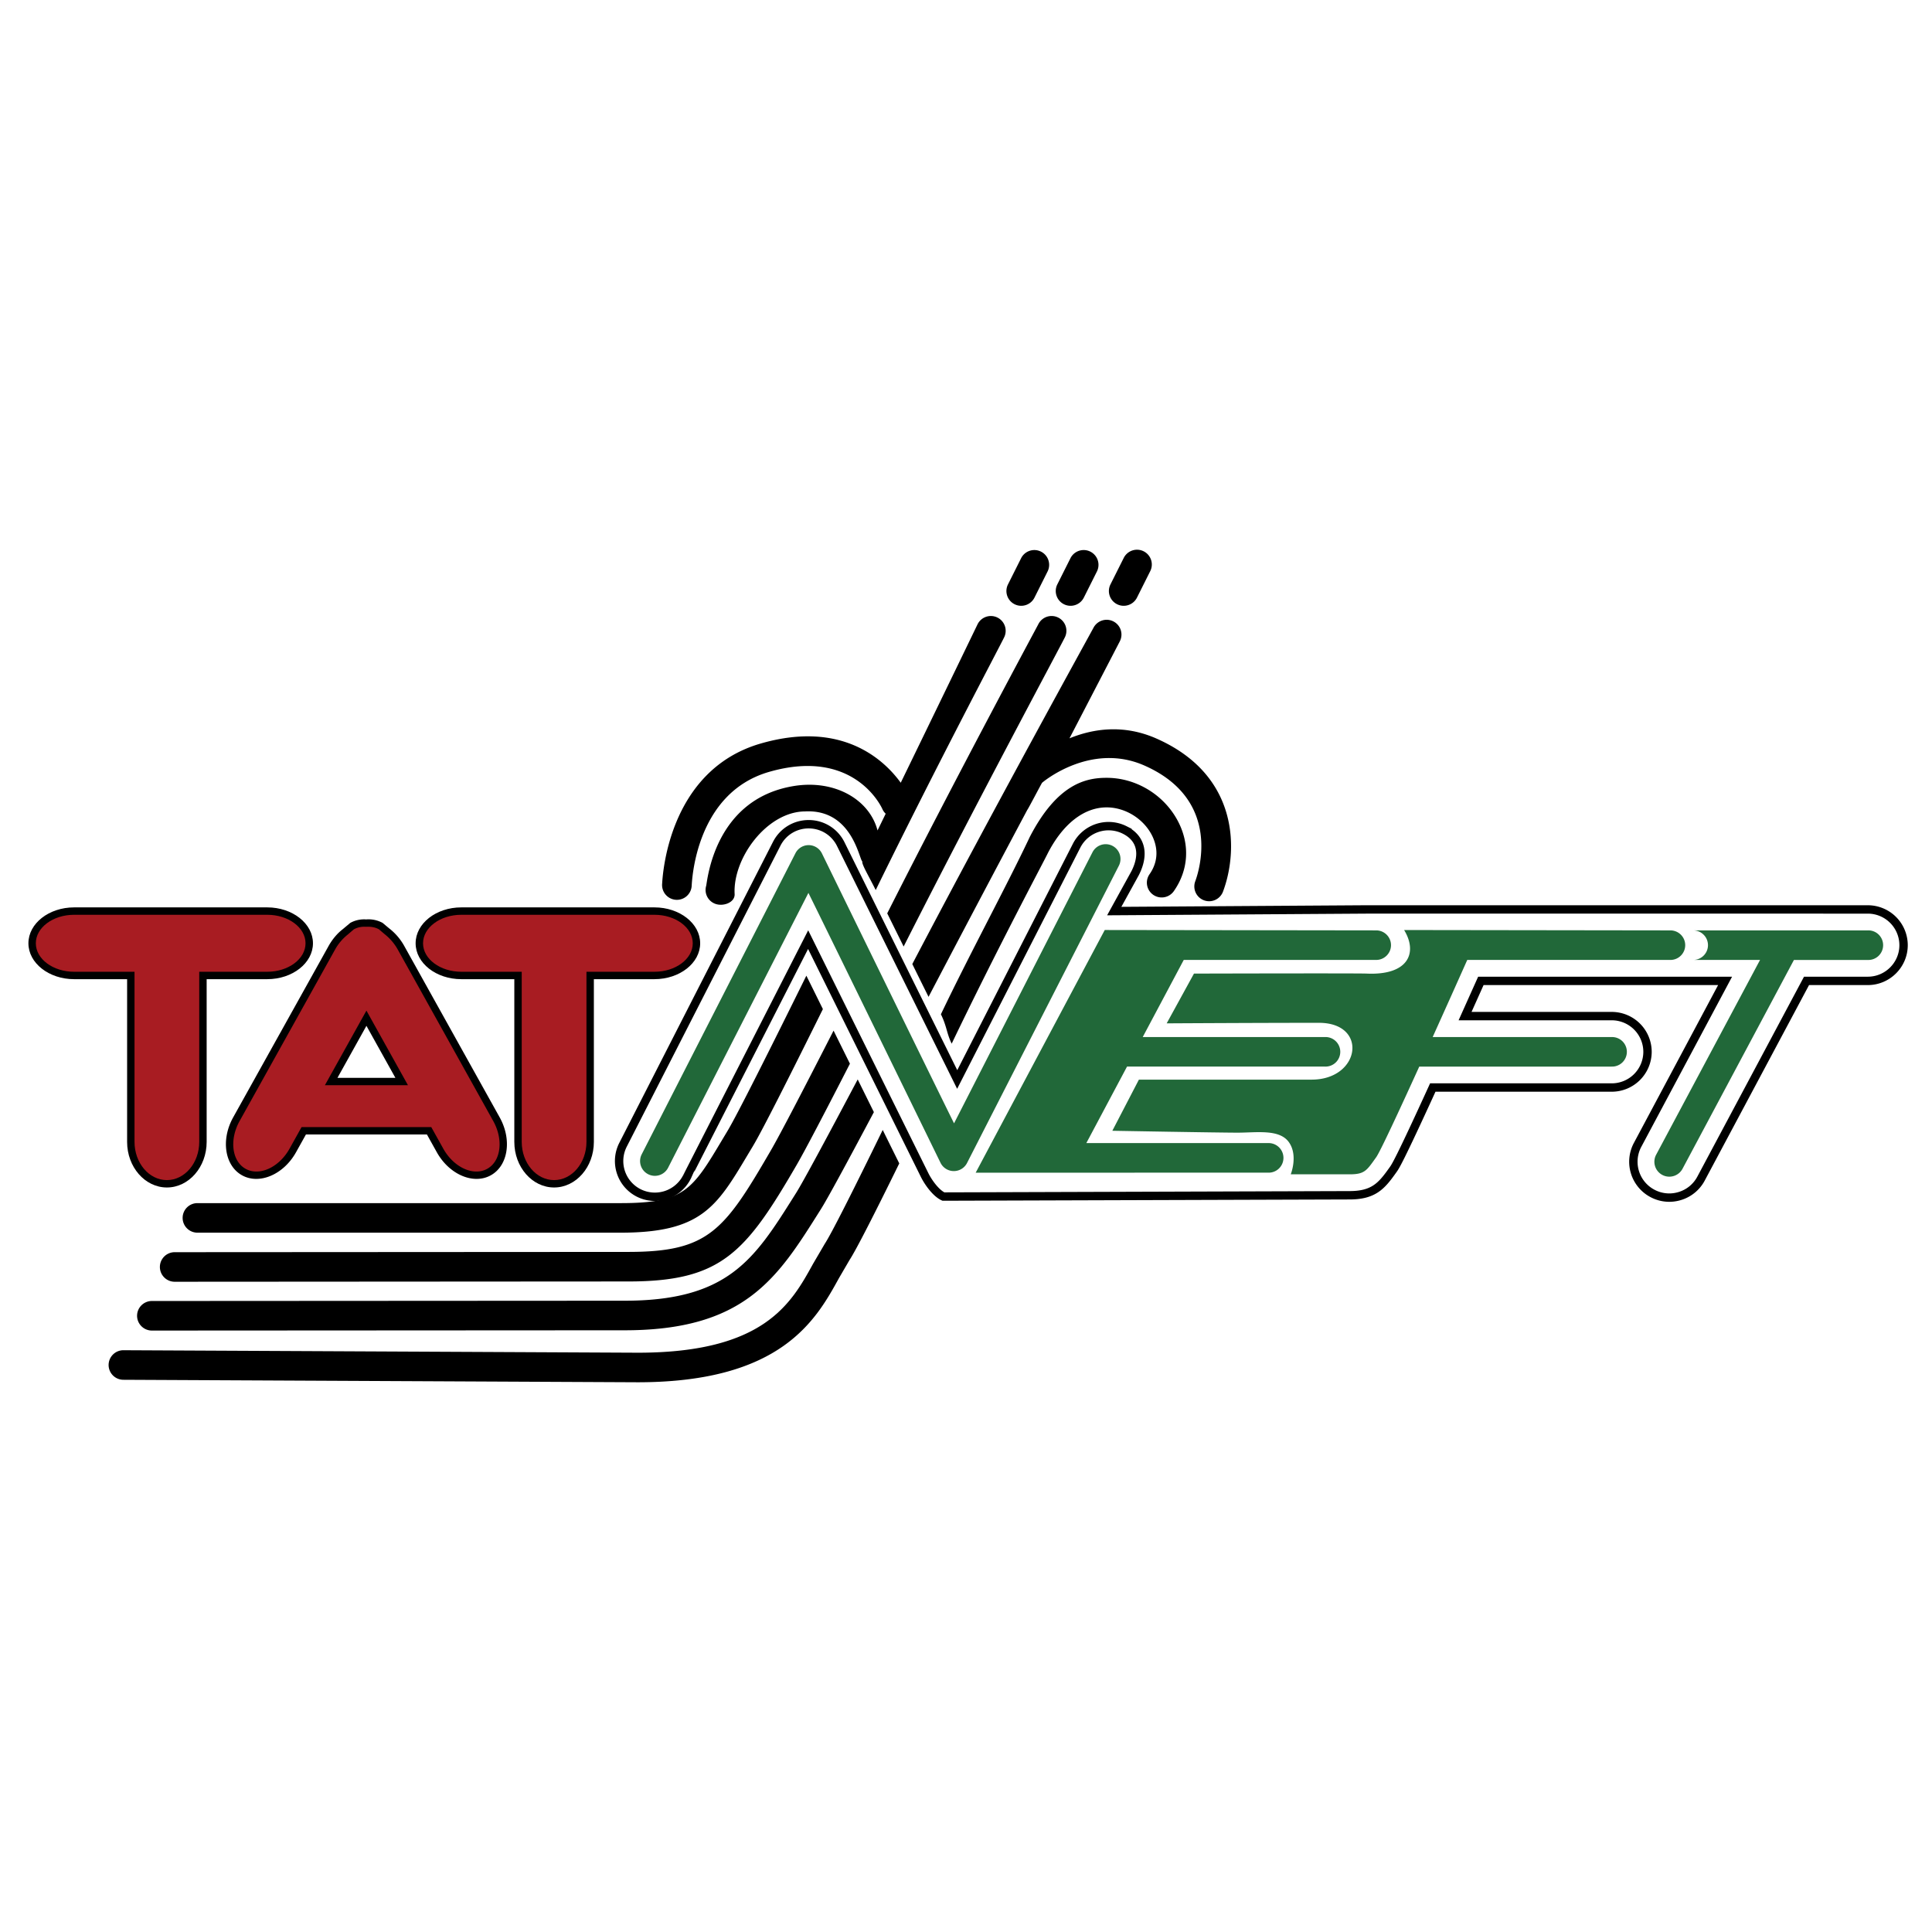 <svg xmlns="http://www.w3.org/2000/svg" width="2500" height="2500" viewBox="0 0 192.756 192.756"><g fill-rule="evenodd" clip-rule="evenodd"><path fill="#fff" d="M0 0h192.756v192.756H0V0z"/><path d="M186.35 90.735l-49.961-.001-25.221.164 2.082-3.779c.895-1.752.727-3.419-1.029-4.309a3.584 3.584 0 0 0-4.803 1.555L95.5 107.701 83.882 84.219c-.602-1.216-1.82-1.978-3.18-1.986s-2.588.737-3.206 1.946l-15.34 30.042a3.567 3.567 0 0 0 1.561 4.795 3.583 3.583 0 0 0 4.804-1.555c0-.004 8.291-16.24 12.107-23.714l11.619 23.482c.374.756 1.143 1.82 1.877 2.152l40.526-.129c2.35 0 3.162-.902 4.223-2.389l.133-.186c.207-.291.59-.83 3.943-8.174h17.852a3.57 3.57 0 0 0 3.572-3.562 3.57 3.57 0 0 0-3.572-3.564H146.17l1.576-3.514h24.367l-8.73 16.361a3.573 3.573 0 0 0 1.482 4.842 3.564 3.564 0 0 0 2.73.262 3.554 3.554 0 0 0 2.119-1.742l10.523-19.723h6.111c1.969 0 3.572-1.6 3.572-3.564a3.57 3.57 0 0 0-3.57-3.564z" fill="#fff" stroke="#000" stroke-width=".836" stroke-miterlimit="2.613"/><path d="M26.664 90.899H7.393c-2.304 0-4.188 1.445-4.188 3.212s1.885 3.211 4.188 3.211h5.658v16.605c0 2.299 1.62 4.18 3.599 4.18s3.598-1.881 3.598-4.18V97.322h6.417c2.304 0 4.189-1.445 4.189-3.211s-1.886-3.212-4.19-3.212z" fill="#a81c22"/><path d="M7.393 90.53c-2.513 0-4.558 1.606-4.558 3.581s2.045 3.581 4.558 3.581h5.289v16.236c0 2.508 1.78 4.547 3.969 4.547 2.188 0 3.967-2.039 3.967-4.547V97.692h6.047c2.514 0 4.559-1.606 4.559-3.581s-2.045-3.581-4.559-3.581H7.393zm-3.819 3.581c0-1.568 1.713-2.843 3.819-2.843h19.271c2.106 0 3.819 1.275 3.819 2.843 0 1.567-1.713 2.842-3.819 2.842h-6.786v16.975c0 2.1-1.448 3.811-3.228 3.811-1.781 0-3.229-1.711-3.229-3.811V96.953H7.393c-2.106 0-3.819-1.275-3.819-2.842z"/><path d="M65.296 90.899H46.025c-2.304 0-4.188 1.445-4.188 3.212s1.884 3.211 4.188 3.211h5.658v16.605c0 2.299 1.62 4.18 3.598 4.18 1.979 0 3.599-1.881 3.599-4.18V97.322h6.416c2.304 0 4.189-1.445 4.189-3.211s-1.885-3.212-4.189-3.212z" fill="#a81c22"/><path d="M46.025 90.53c-2.513 0-4.558 1.606-4.558 3.581s2.045 3.581 4.558 3.581h5.289v16.236c0 2.508 1.78 4.547 3.968 4.547 2.188 0 3.968-2.039 3.968-4.547V97.692h6.047c2.514 0 4.559-1.606 4.559-3.581s-2.045-3.581-4.559-3.581H46.025zm-3.818 3.581c0-1.568 1.713-2.843 3.819-2.843h19.271c2.106 0 3.82 1.275 3.82 2.843 0 1.567-1.713 2.842-3.82 2.842h-6.786v16.975c0 2.1-1.449 3.811-3.229 3.811s-3.229-1.711-3.229-3.811V96.953h-6.027c-2.107 0-3.819-1.275-3.819-2.842z"/><path d="M49.532 111.662l-9.524-17.104a5.323 5.323 0 0 0-1.363-1.607 2.435 2.435 0 0 0-.652-.551 2.577 2.577 0 0 0-1.434-.302 2.582 2.582 0 0 0-1.435.302 2.435 2.435 0 0 0-.652.551c-.526.41-1 .953-1.364 1.607l-9.523 17.104c-1.138 2.045-.803 4.418.745 5.275 1.548.857 3.746-.113 4.884-2.158l1.093-1.963h12.504l1.093 1.963c1.138 2.045 3.335 3.016 4.884 2.158 1.547-.857 1.882-3.23.744-5.275zm-16.49-3.758l3.517-6.314 3.516 6.314h-7.033z" fill="#a81c22"/><path d="M36.534 91.731a2.847 2.847 0 0 0-1.589.347l-.752.631c-.529.404-1.034.999-1.408 1.67l-9.523 17.104c-1.24 2.227-.842 4.82.888 5.777 1.73.959 4.147-.074 5.386-2.301l.988-1.773h12.07l.987 1.773c1.239 2.227 3.655 3.26 5.386 2.301 1.73-.957 2.128-3.551.888-5.777l-9.523-17.104a5.725 5.725 0 0 0-1.459-1.719c.052.049-.7-.583-.7-.583a2.936 2.936 0 0 0-1.639-.346zm1.279.991l.552.471c.555.44.994.958 1.32 1.544l9.524 17.105c.428.768.634 1.582.634 2.328 0 1.068-.426 1.998-1.236 2.445-1.374.762-3.34-.143-4.381-2.014l-1.199-2.152H30.088l-1.198 2.152c-1.042 1.871-3.007 2.775-4.382 2.014-1.373-.76-1.643-2.902-.601-4.773l9.523-17.105a4.97 4.97 0 0 1 1.268-1.496c.052-.048.604-.519.604-.519.361-.2.775-.286 1.23-.256.507-.03.92.056 1.281.256z"/><path d="M36.235 101.41l-3.821 6.863h8.289l-4.144-7.443-.324.58zm.324.938l2.889 5.188H33.67l2.889-5.188zM101.893 55.661l-1.326 2.646c-.365.729-.07 1.614.66 1.978s1.617.069 1.982-.659l1.326-2.646a1.477 1.477 0 0 0-2.642-1.319zM106.816 55.661l-1.328 2.646c-.363.729-.068 1.614.662 1.978s1.617.069 1.982-.659l1.326-2.646a1.477 1.477 0 0 0-2.642-1.319zM112.117 55.661l-1.326 2.646c-.365.729-.068 1.614.662 1.978s1.617.069 1.982-.659l1.326-2.646a1.474 1.474 0 0 0-.66-1.978 1.48 1.48 0 0 0-1.984.659z"/><path d="M79.362 85.127l-15.34 30.042a1.474 1.474 0 0 0 .646 1.984 1.48 1.48 0 0 0 1.987-.645l14.001-27.424c2.168 4.382 13.183 26.936 13.183 26.936a1.48 1.48 0 0 0 2.641.015l15.151-29.666a1.475 1.475 0 0 0-.646-1.983 1.48 1.48 0 0 0-1.988.645l-13.812 27.045c-2.168-4.381-13.183-26.934-13.183-26.934a1.476 1.476 0 0 0-2.64-.015zM126.508 114.047h-18.125l4.061-7.633h19.746a1.475 1.475 0 1 0 0-2.948h-18.18l4.092-7.693h19.199c.816 0 1.479-.661 1.479-1.474 0-.814-.662-1.475-1.479-1.475l-27.08-.037L97.344 117l29.164-.004a1.476 1.476 0 1 0 0-2.949zM186.35 92.825h-17.424c.816 0 1.479.66 1.479 1.475 0 .813-.662 1.474-1.479 1.474h6.674l-10.367 19.434c-.387.727-.111 1.627.615 2.014s1.631.111 2.018-.613l11.115-20.834h7.369a1.476 1.476 0 1 0 0-2.95z" fill="#216839"/><path d="M88.068 112.736c-2.847 5.838-5.101 10.326-5.783 11.363l-1.173 2.004c-2.174 3.947-4.88 8.857-17.478 8.857l-51.313-.248a1.476 1.476 0 0 0-1.485 1.467 1.476 1.476 0 0 0 1.47 1.482l51.321.248c14.352 0 17.796-6.25 20.075-10.387l1.051-1.803c.668-1.014 2.58-4.783 4.967-9.645-.485-.978-1.046-2.111-1.652-3.338zM117.521 81.924c-1.383-2.633-4.182-4.33-7.131-4.321-1.977.005-4.867.525-7.65 5.901-2.318 4.918-5.741 11.168-8.866 17.691.595 1.203.57 1.908 1.076 2.93 4.679-9.74 9.235-18.25 9.601-19.023 1.508-2.91 3.594-4.543 5.848-4.55 1.832-.005 3.643 1.097 4.506 2.741.404.772.916 2.31-.215 3.929a1.472 1.472 0 0 0 .367 2.053 1.48 1.48 0 0 0 2.057-.367c1.478-2.117 1.626-4.662.407-6.984z"/><path d="M85.573 107.695c-3.103 5.861-5.458 10.236-6.146 11.328l-.208.33c-3.968 6.305-6.59 10.469-17.093 10.42l-46.972.027a1.479 1.479 0 0 0-1.478 1.475 1.479 1.479 0 0 0 1.479 1.475l46.965-.027c12.139.057 15.432-5.178 19.603-11.801l.207-.33c.641-1.018 2.615-4.66 5.257-9.635l-1.614-3.262zM115.363 73.678c-3.252-1.431-6.283-.986-8.66-.015 2.781-5.354 4.734-9.123 5.02-9.675a1.472 1.472 0 0 0-.635-1.987 1.48 1.48 0 0 0-1.992.634c-.16.312-9.791 17.747-18.075 33.548a989.962 989.962 0 0 0 1.62 3.273 3219.03 3219.03 0 0 1 9.853-18.656c.07-.052 1.414-2.636 1.477-2.703.047-.049 4.82-4.091 10.199-1.723 7.857 3.459 5.389 10.73 5.082 11.548a1.477 1.477 0 0 0 2.767 1.035c1.481-3.935 1.743-11.582-6.656-15.279zM105.576 61.614a1.477 1.477 0 0 0-1.98.662c-.135.27-7.9 14.658-15.077 28.849l1.637 3.31c7.262-14.339 15.514-29.703 16.084-30.844a1.473 1.473 0 0 0-.664-1.977z"/><path d="M83.165 102.826c-2.961 5.795-5.321 10.336-6.227 11.898-4.682 8.068-6.237 10.18-14.25 10.18l-45.261.027a1.475 1.475 0 1 0 .001 2.95l45.261-.029c9.268 0 11.698-2.846 16.807-11.65.828-1.426 2.792-5.186 5.301-10.078l-1.632-3.298z"/><path d="M80.451 97.344c-3.762 7.623-6.916 13.904-7.857 15.471l-.546.912c-2.968 4.971-3.767 6.309-10.117 6.309H19.699c-.816 0-1.478.66-1.478 1.473 0 .814.662 1.475 1.478 1.475H61.93c8.03 0 9.576-2.588 12.656-7.748l.541-.902c.896-1.49 3.625-6.895 6.973-13.656-.618-1.252-1.181-2.391-1.649-3.334zM99.498 61.605a1.48 1.48 0 0 0-1.971.689c-.086.178-3.432 7.109-7.66 15.801-1.661-2.29-5.849-6.255-13.955-3.918-9.401 2.71-9.817 13.552-9.852 14.011a1.477 1.477 0 1 0 2.947.222c.03-.376.315-9.263 7.726-11.399 8.45-2.435 11.19 3.457 11.303 3.709.08.181.194.336.329.465l-.813 1.668c-.812-3.102-4.295-5.106-8.388-4.425-7.954 1.323-8.591 9.537-8.711 9.959-.224.782.229 1.597 1.014 1.821s1.87-.197 1.827-1.01c-.189-3.59 3.22-8.205 7.007-8.242 4.735-.261 5.417 4.824 5.739 4.998-.108.221.674 1.522 1.33 2.848 6.147-12.563 12.342-24.234 12.821-25.228a1.476 1.476 0 0 0-.693-1.969z"/><path d="M160.801 103.467h-17.863c1.297-2.873 2.551-5.676 3.451-7.693h20.266c.816 0 1.479-.661 1.479-1.474 0-.814-.662-1.475-1.479-1.475l-26.566-.036c1.379 2.267.434 4.534-3.732 4.346-.947-.043-17.234 0-17.234 0L116.4 102.1s8.943-.053 15.191-.053c4.943 0 4.148 5.668-.729 5.668h-17.234l-2.65 5.102s10.605.189 12.498.189c1.895 0 4.166-.379 5.113.945.947 1.322.189 3.211.189 3.211h5.871c1.514 0 1.705-.377 2.65-1.699.395-.549 2.256-4.555 4.301-9.049h19.199a1.474 1.474 0 1 0 .002-2.947z" fill="#216839"/></g></svg>